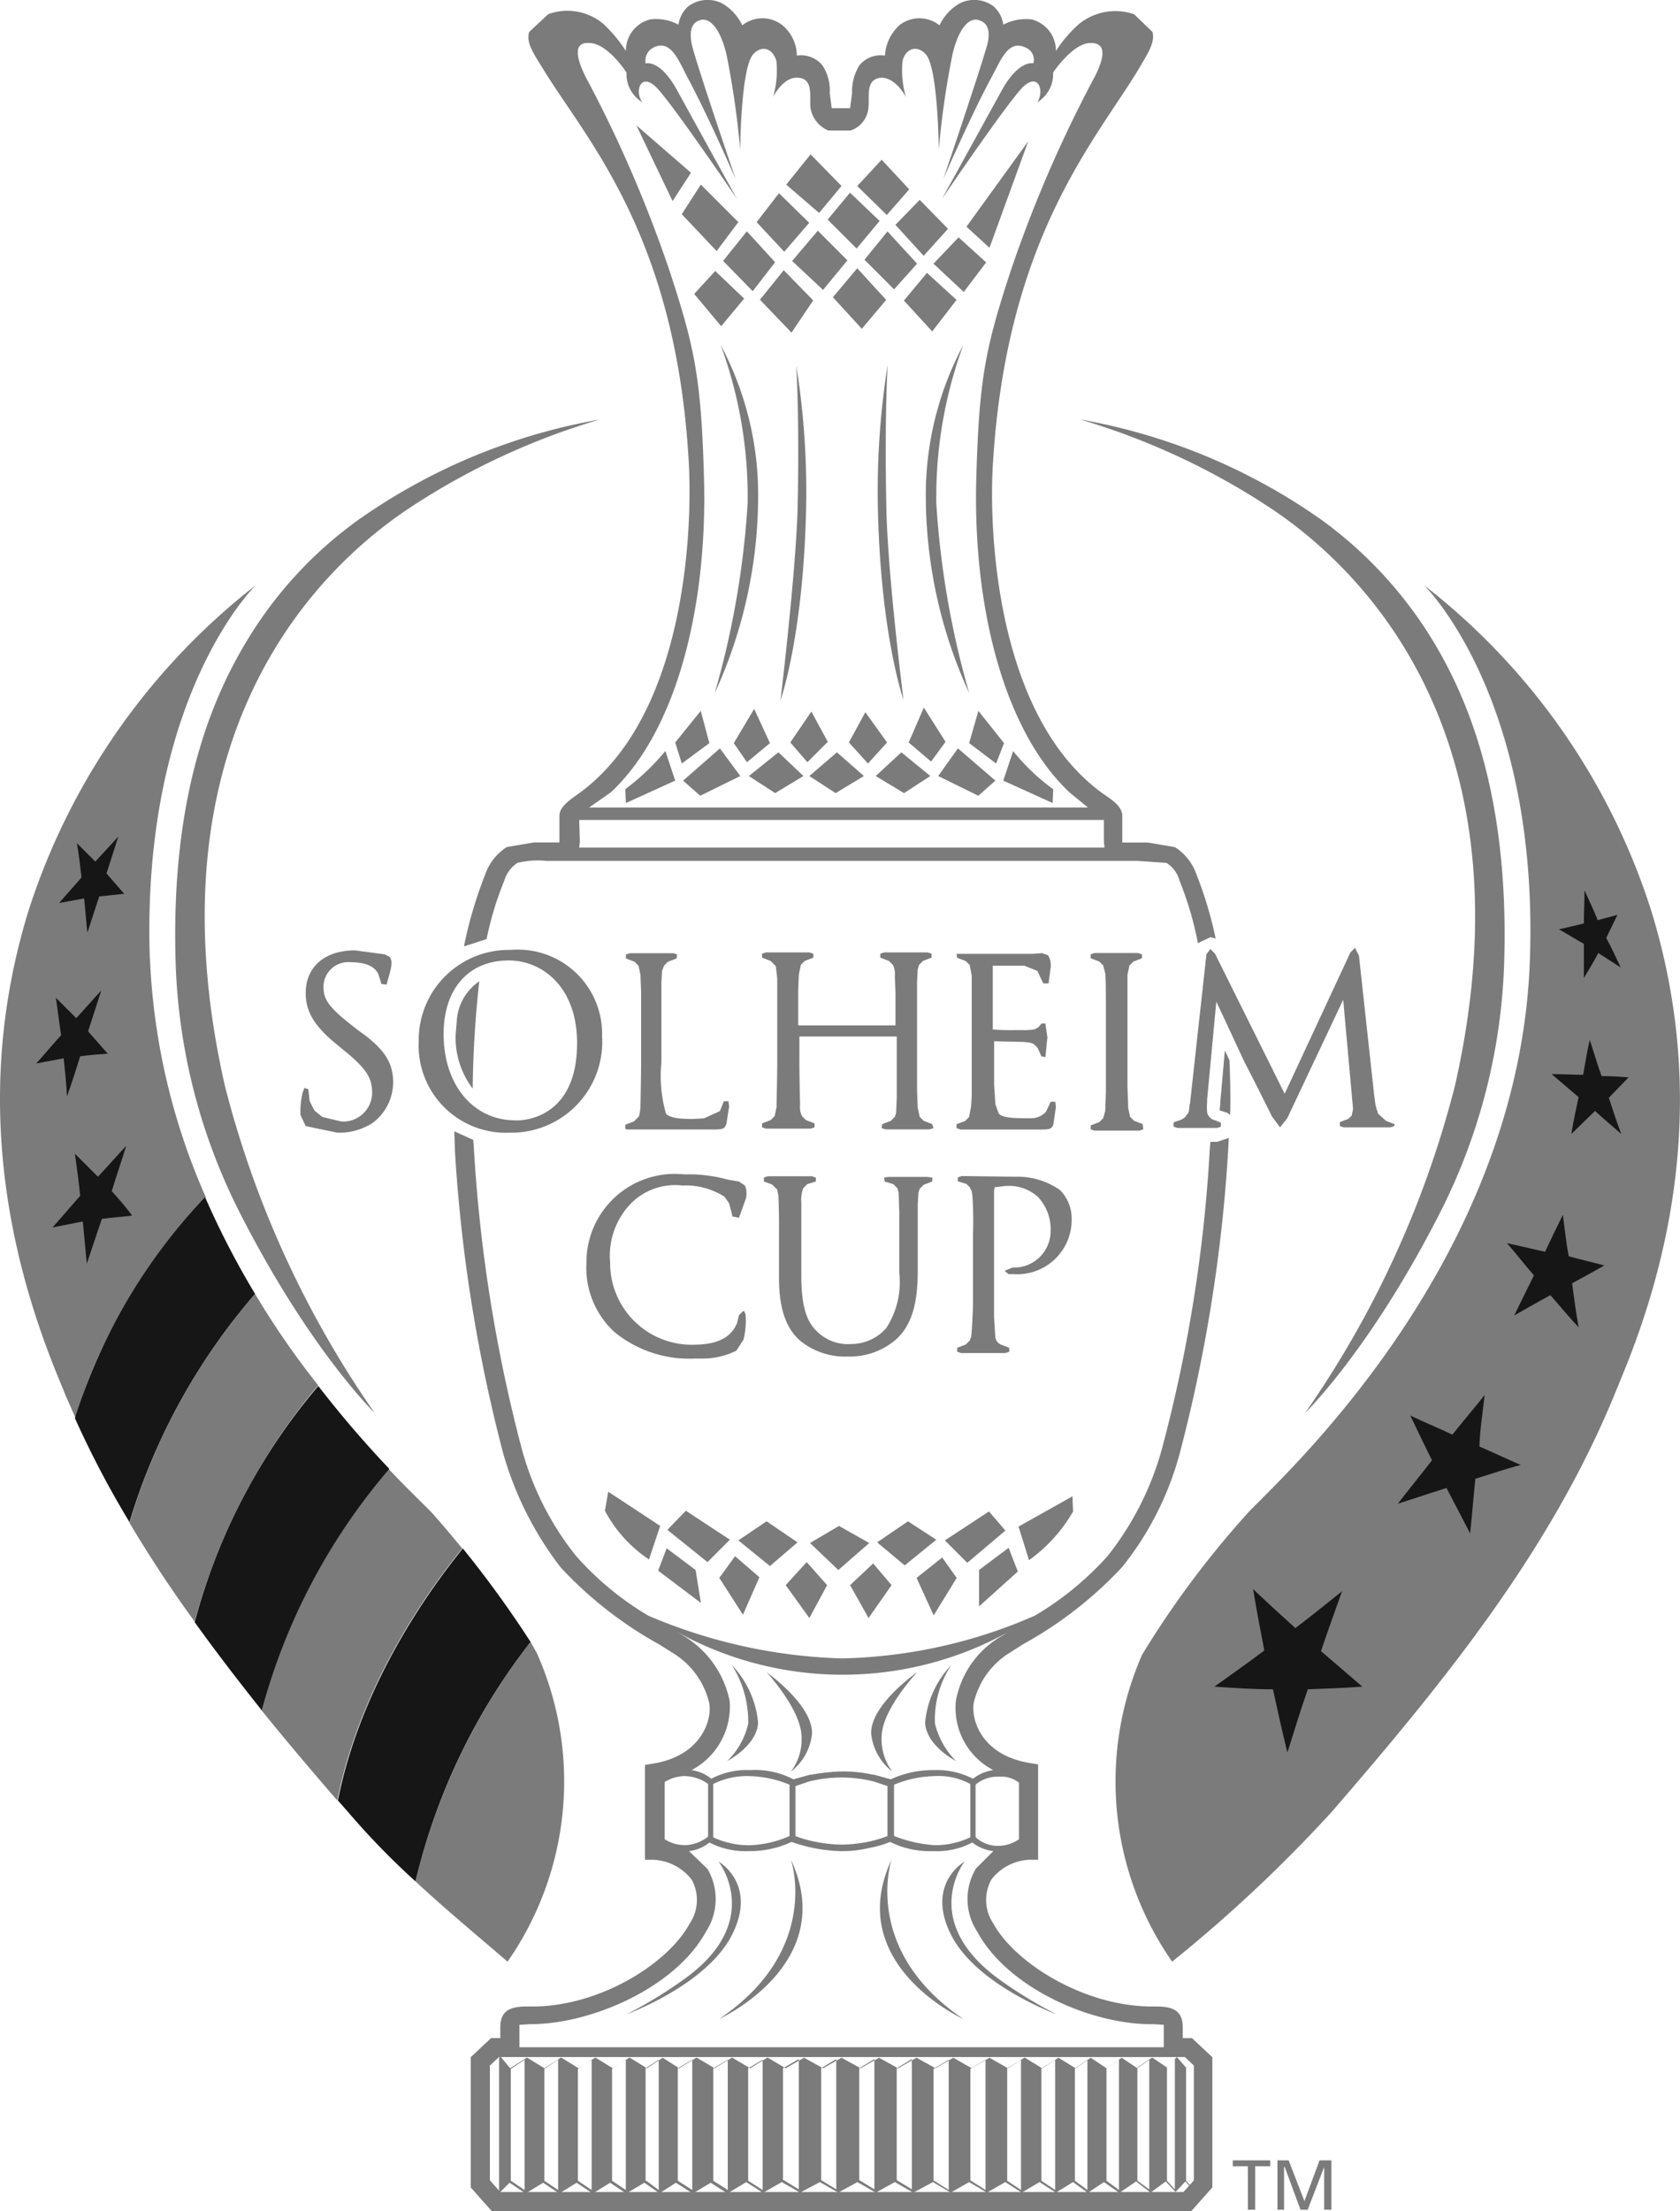 <svg xmlns="http://www.w3.org/2000/svg" width="97.507" height="128.242" viewBox="0 0 97.507 128.242"><defs><style>.a{fill:#7b7b7b;}.b{fill:#161616;}</style></defs><g transform="translate(-193.505 -99.042)"><path class="a" d="M364.728,249.973a54.568,54.568,0,0,1,6.068-8.128c1.412-1.6,15.837-14.2,16.409-32.208.5-15.188-6.144-21.637-6.144-21.637a38.779,38.779,0,0,1,13.2,18.928c3.015,9.845,1.565,19-1.679,26.865l-.5,1.221c-3.778,9.159-10.036,16.791-16.371,24.117a83.167,83.167,0,0,1-9.273,8.7,18.268,18.268,0,0,1-1.717-17.859" transform="translate(-104.902 -55.011)"/><path class="a" d="M220.489,295.7h0a36.09,36.09,0,0,0-7.289,13.28q1.774,2.977,3.778,5.724a35.826,35.826,0,0,1,7.174-13.7,47.477,47.477,0,0,1-3.663-5.3" transform="translate(-12.179 -121.612)"/><path class="a" d="M263.76,349.287l-.382-.687a36.456,36.456,0,0,0-6.678,13.89c1.679,1.565,3.434,3.015,5.342,4.656a18.268,18.268,0,0,0,1.717-17.859" transform="translate(-39.079 -154.325)"/><path class="a" d="M243.16,324.895c-.305-.343-1.259-1.221-2.557-2.595h0a36.942,36.942,0,0,0-7.4,13.967c1.45,1.794,2.938,3.549,4.427,5.266,1.3-6.564,5.114-11.982,7.251-14.615-.534-.649-1.107-1.336-1.717-2.023" transform="translate(-24.547 -138.061)"/><path class="a" d="M202.2,209.637c-.5-15.188,6.144-21.637,6.144-21.637a39.048,39.048,0,0,0-13.2,18.928c-3.015,9.845-1.526,19,1.679,26.865l.5,1.221.572,1.3c1.679-6.068,5.839-10.952,7.556-12.822a38.058,38.058,0,0,1-3.244-13.852" transform="translate(0 -55.011)"/><path class="a" d="M310.075,119.016l-2.251,6.182-1.336-1.221m-17.058-1.488,1.068-1.641-3.167-2.748Zm.534.763,2.023,2.137,1.259-1.679-2.175-2.175Zm2.4,2.709,1.717,1.755,1.3-1.679-1.641-1.794Zm2.137,2.251,1.832,1.908,1.259-1.87L295.88,126.5Zm-.191-4.5,1.6,1.717,1.45-1.679-1.755-1.717Zm1.717-2.175,1.908,1.641,1.3-1.565-1.794-1.832Zm.343,4.427,1.794,1.679,1.412-1.717-1.717-1.717Zm2.061-2.4,1.679,1.679,1.336-1.6-1.717-1.641Zm1.717-1.946,1.717,1.679,1.3-1.488-1.6-1.717Zm-9.464,6.258,1.565,1.87,1.336-1.6-1.679-1.6Zm9.884-1.984,1.717,1.717,1.336-1.488-1.717-1.87Zm2.29,2.366,1.641,1.794,1.412-1.832-1.717-1.565Zm1.145-2.595,1.412-1.565-1.641-1.679-1.412,1.45Zm.572.458,1.755,1.641,1.3-1.717-1.6-1.45Zm-5.839,1.946,1.679,1.832,1.412-1.679-1.679-1.832ZM286.683,156.6a13.152,13.152,0,0,0,2.328-2.213l.572,1.717-2.862,1.3-.038-.8m3.358-.5.992.878,2.328-1.145-1.183-1.6Zm3.816-.267,1.526.992,1.641-.992-1.45-1.374Zm14.768.267,2.862,1.3.038-.8a11.928,11.928,0,0,1-2.328-2.213Zm-3.778-.267,2.328,1.145.992-.878-2.175-1.87Zm-3.625,0,1.641.992,1.526-.992-1.679-1.374Zm-3.854,0,1.526.992,1.641-.992-1.565-1.374Zm-7.785-1.946.382,1.221,1.6-1.183-.5-1.87Zm3.4.038.763,1.107,1.336-1.107-.916-1.984Zm13.661,0,1.565,1.183.458-1.183-1.488-1.87Zm-3.511-.038,1.3,1.107.84-1.145-1.259-1.984Zm-6.869,0,.992,1.145,1.183-1.183-.954-1.755Zm3.4,0,1.107,1.221,1.107-1.221-1.259-1.755Zm-5.877-13.852a25.508,25.508,0,0,0-1.565-9.2,18.454,18.454,0,0,1,2.175,8.548,27.446,27.446,0,0,1-2.519,11.639,50.948,50.948,0,0,0,1.908-10.99m1.908,11.41s1.336-3.74,1.488-11.219a46.369,46.369,0,0,0-.572-8.2s.191,2.9.076,8.357c-.115,3.778-.992,11.067-.992,11.067m9.044-11.41a25.507,25.507,0,0,1,1.565-9.2,18.453,18.453,0,0,0-2.175,8.548,27.445,27.445,0,0,0,2.519,11.639,50.948,50.948,0,0,1-1.908-10.99m-2.9.305c-.115-5.457.076-8.357.076-8.357a46.843,46.843,0,0,0-.572,8.2c.153,7.479,1.488,11.219,1.488,11.219s-.916-7.251-.992-11.067m7.67,59.034,3.129-1.755.038.878a9,9,0,0,1-2.557,2.824Zm-4.274.8,1.3,1.3,2.213-1.87-.954-1.107Zm-3.931.114,1.6,1.336,1.832-1.488-1.641-1.068Zm-15.8-1.832a7.769,7.769,0,0,0,2.557,2.824l.649-1.946-3.015-1.984Zm3.625,1.107,2.328,1.87,1.3-1.3-2.557-1.679Zm4.121.611,1.832,1.488,1.6-1.374-1.794-1.221Zm4.16.153,1.641,1.565,1.794-1.565-1.755-.992Zm9.807,1.565V204l2.251-2.023-.534-1.374Zm-3.625.458.992,2.175,1.336-2.175-.84-1.183Zm-15-.42,2.48,1.87-.305-1.908-1.679-1.259Zm3.549.42,1.374,2.137.954-2.175-1.412-1.221Zm7.594.42,1.069,1.908,1.336-1.908-1.068-1.259Zm-3.74,0,1.374,1.908,1.03-1.908-1.183-1.336Z" transform="translate(-56.889 -11.785)"/><path class="a" d="M307.651,367.784c-1.526-2.977.763-4.274.763-4.274s-2.671,3.434,2.023,6.831a25.054,25.054,0,0,0,3.32,2.022s-4.617-1.679-6.106-4.579m.687,4.846c-5.915-4.007-4.159-9.235-4.159-9.235-2.824,6.068,4.159,9.235,4.159,9.235m-16.218-2.29a25.053,25.053,0,0,1-3.32,2.022s4.617-1.679,6.106-4.579c1.526-2.977-.763-4.274-.763-4.274s2.709,3.473-2.022,6.831m2.061,2.29s6.983-3.167,4.159-9.235c0,0,1.794,5.228-4.159,9.235m.725-20.53a6.106,6.106,0,0,1,.954,3.4,4.327,4.327,0,0,1-1.221,2.175s1.717-.878,1.794-2.213a5.557,5.557,0,0,0-1.526-3.358m2.022.42s1.946,2.1,2.023,3.663a3.126,3.126,0,0,1-.611,2.1,3.212,3.212,0,0,0,1.221-2.175c.076-1.679-2.633-3.587-2.633-3.587m9.2,2.938c.076,1.336,1.794,2.213,1.794,2.213A4.653,4.653,0,0,1,306.7,355.5a5.684,5.684,0,0,1,.954-3.4,5.557,5.557,0,0,0-1.526,3.358m-3.129.649a3.213,3.213,0,0,0,1.221,2.175,3.126,3.126,0,0,1-.611-2.1c.076-1.565,2.061-3.663,2.061-3.663s-2.748,1.908-2.671,3.587" transform="translate(-58.93 -156.489)"/><path class="a" d="M267.011,412.249v6.525h0l-.572.649-.038-.076v-7.632l.076-.076h0m42.053.611v6.564l-.611.649-.534-.611-.572.611-.572-.611-.878.649-.84-.649-.954.649h-.038l-.878-.611-.916.611H301.7l-.84-.611-.992.611-.954-.611-1.03.611-.954-.611-1.068.611-1.03-.611-1.069.611-1.03-.611-1.145.611-1.068-.611-1.107.611-1.069-.611-1.107.611-1.068-.611-1.145.611-1.068-.611-1.069.611h-.038l-.954-.611h0l-1.069.649h-.038l-.954-.611-1.03.611h-.038l-.954-.611-.954.611-.878-.611-1.03.611h-.038l-.916-.611-.992.611h-.038l-.916-.611-.992.611h-.038l-.916-.611-.992.611h-.038l-.916-.611-.572.572-.038-.076v-7.747l.076-.076.572.687h0l.954-.611h.038l.992.611h0l.954-.611h.038l.992.611h0l.954-.611h.038l.992.611.954-.611h.038l.992.611h0l.916-.611.954.611.992-.611h.038l1.03.611.992-.611h.038l1.03.611.992-.611h.038l1.03.611,1.069-.611,1.107.611,1.068-.611,1.107.611,1.068-.611,1.107.611,1.068-.611,1.107.611h0l1.03-.611,1.069.611h0l1.03-.611,1.068.611h0l.954-.611h.038l.992.611.954-.611.992.611.878-.611.916.611h0l.878-.611.916.611.84-.611h.038l.84.572h0l.572-.611.534.611.572-.611Zm-40.3,6.564.8.534v-7.556l-.8.534Zm1.946,0,.8.534v-7.556l-.8.534Zm1.946,0,.8.534v-7.556l-.8.534Zm1.984,0,.8.534v-7.556l-.8.534Zm1.984,0,.725.534v-7.556l-.763.5v6.525Zm1.832,0,.84.534v-7.556l-.84.5Zm2.061,0,.84.534v-7.556l-.84.5Zm2.022,0,.84.534v-7.556l-.84.5Zm2.061-.038.878.534v-7.556l-.916.534v6.487Zm2.175,0,.878.534v-7.556l-.878.534Zm2.213,0,.878.534v-7.556l-.878.534Zm2.175,0,.878.534v-7.556l-.878.534Zm2.175.038.84.534v-7.556l-.878.534v6.487Zm2.137,0,.84.534v-7.556l-.878.534v6.487Zm2.1,0,.8.534v-7.556l-.8.5Zm1.984,0,.8.534v-7.556l-.8.5Zm1.946,0,.725.534v-7.556l-.725.5Zm1.832,0,.725.534v-7.556l-.725.5Zm1.794,0,.687.5v-7.556l-.687.5Zm1.717,0,.458.5v-7.556l-.458.5Zm1.107,0,.458.5v-7.556l-.458.5Z" transform="translate(-45.078 -193.284)"/><path class="a" d="M262.876,250.413l-.076.916a4.91,4.91,0,0,0,.992,3.091,62.175,62.175,0,0,1,.382-6.22,2.98,2.98,0,0,0-1.3,2.213" transform="translate(-42.852 -92.238)"/><path class="a" d="M379,262.173l.343.115h.038l.076.038.153.114c.038-1.107,0-2.137-.038-3.167l-.267-.572-.267,3.015v.114l-.038.343" transform="translate(-114.709 -98.731)"/><path class="a" d="M294.922,301.185l.725-.458a22.967,22.967,0,0,0,5.724-4.465,17.992,17.992,0,0,0,3.358-6.678,90.291,90.291,0,0,0,2.786-17.478l.038-.725-.687.229h-.382l-.038.458a85.539,85.539,0,0,1-2.748,17.249,17.4,17.4,0,0,1-3.167,6.3,17.757,17.757,0,0,1-4.236,3.473,29.322,29.322,0,0,1-11.219,2.48,30.8,30.8,0,0,1-11.219-2.48,17.563,17.563,0,0,1-4.2-3.473,17.1,17.1,0,0,1-3.167-6.3,88.417,88.417,0,0,1-2.748-17.249l-.038-.572L262.6,271l.038,1.145a90.291,90.291,0,0,0,2.786,17.478,19.561,19.561,0,0,0,3.358,6.678,22.965,22.965,0,0,0,5.724,4.465l.725.458a4.648,4.648,0,0,1,2.175,2.977c.153,1.107-.611,3.053-3.282,3.473l-.458.076v5.5h.534a3,3,0,0,1,2.175,1.145,2.447,2.447,0,0,1-.114,2.557c-1.259,2.328-5.228,4.808-9.12,4.808h-.153c-.763,0-1.717,0-1.717,1.183v.649h-.534l-1.183,1.107v7.556l1.221,1.374h40.6l1.221-1.374v-7.556l-1.183-1.107h-.534v-.649c0-1.183-.954-1.183-1.717-1.183h-.153c-3.892-.038-7.861-2.519-9.12-4.808a2.447,2.447,0,0,1-.114-2.557,2.944,2.944,0,0,1,2.175-1.145h.534v-5.533l-.458-.076c-2.671-.42-3.434-2.328-3.282-3.473a4.648,4.648,0,0,1,2.175-2.977M275.956,312.4a2.141,2.141,0,0,1-1.145-.343v-3.32a2.292,2.292,0,0,1,1.183-.343,2.439,2.439,0,0,1,1.336.458v3.053a2.264,2.264,0,0,1-1.374.5M305,324.692l.534.5v6.64l-.611.687H265.271l-.611-.687v-6.64l.534-.5Zm-12.135-10.914a3.45,3.45,0,0,0,.076,3.625c1.794,3.32,6.64,5.381,10.074,5.381h.153l.611.038v1.3h-37.4v-1.3l.611-.038h.153c3.434-.038,8.281-2.1,10.074-5.381a3.45,3.45,0,0,0,.076-3.625l-1.069-1.03a2.3,2.3,0,0,0,1.183-.5,4.515,4.515,0,0,0,2.251.5h.038a5.692,5.692,0,0,0,2.48-.534,9.268,9.268,0,0,0,2.824.534h.114a6.591,6.591,0,0,0,1.6-.191,5.914,5.914,0,0,0,1.183-.343,5.161,5.161,0,0,0,2.48.534h.038a4.384,4.384,0,0,0,2.251-.5,2.472,2.472,0,0,0,1.221.5l-1.03,1.03m-15.226-1.832v-3.091a4.315,4.315,0,0,1,2.1-.458,6.432,6.432,0,0,1,2.328.5v2.977a6.308,6.308,0,0,1-2.328.534,4.953,4.953,0,0,1-2.1-.458m4.77-.076v-2.9l.8-.267a7.749,7.749,0,0,1,3.74,0l.8.267v2.9a6.879,6.879,0,0,1-1.183.343,8.056,8.056,0,0,1-1.45.153h-.038a8.059,8.059,0,0,1-1.45-.153,6.567,6.567,0,0,1-1.221-.343m5.724,0v-2.977a6.431,6.431,0,0,1,2.328-.5,3.893,3.893,0,0,1,2.1.458v3.091a4.786,4.786,0,0,1-2.061.458,7.858,7.858,0,0,1-2.366-.534m7.25-3.091v3.282a2.155,2.155,0,0,1-1.183.382,1.923,1.923,0,0,1-1.336-.5v-3.053a1.961,1.961,0,0,1,1.336-.458,1.685,1.685,0,0,1,1.183.343m-1.488-.725a2.471,2.471,0,0,0-1.183.5,4.515,4.515,0,0,0-2.251-.5,5.757,5.757,0,0,0-2.519.534l-.954-.267h-.076a8.073,8.073,0,0,0-1.794-.191h0a11.24,11.24,0,0,0-1.794.191h-.076l-.954.267a4.79,4.79,0,0,0-2.519-.534,4.384,4.384,0,0,0-2.251.5,2.3,2.3,0,0,0-1.145-.5,4.168,4.168,0,0,0,2.213-4.007,5.731,5.731,0,0,0-2.671-3.778l-.382-.229a19.868,19.868,0,0,0,19.157.038l-.305.191a5.48,5.48,0,0,0-2.671,3.778,4.062,4.062,0,0,0,2.175,4.007" transform="translate(-42.728 -106.338)"/><path class="a" d="M265.4,153.52a18.9,18.9,0,0,1,1.03-3.4,1.877,1.877,0,0,1,.763-1.03,4.98,4.98,0,0,1,1.679-.114h34.306l1.679.114a1.715,1.715,0,0,1,.763,1.03,19.436,19.436,0,0,1,1.068,3.625l.725-.343.305.076a22.98,22.98,0,0,0-1.107-3.7,3.077,3.077,0,0,0-1.259-1.6l-1.565-.267H302.3v-1.526c0-.5-.42-.84-1.107-1.3-6.144-4.388-6.64-15-6.411-19,.763-13.28,6.029-18.966,8.472-23.049.534-.916.954-1.526.8-2.137l-1.069-1.03a3.343,3.343,0,0,0-3.206.572A7.573,7.573,0,0,0,298.445,102a1.863,1.863,0,0,0-1.412-1.832,2.835,2.835,0,0,0-1.641.305,1.729,1.729,0,0,0-.572-1.068,1.872,1.872,0,0,0-1.984-.153,2.9,2.9,0,0,0-1.145,1.259,1.881,1.881,0,0,0-2.29-.038,2.587,2.587,0,0,0-.878,1.794,1.6,1.6,0,0,0-1.488.572,2.888,2.888,0,0,0-.42,1.6l-.114.878h-1.068l-.115-.878a2.6,2.6,0,0,0-.42-1.6,1.6,1.6,0,0,0-1.488-.572,2.324,2.324,0,0,0-.878-1.794,1.881,1.881,0,0,0-2.29.038,2.9,2.9,0,0,0-1.145-1.259,1.872,1.872,0,0,0-1.984.153,1.729,1.729,0,0,0-.572,1.068,2.739,2.739,0,0,0-1.641-.305A1.863,1.863,0,0,0,273.488,102a8.287,8.287,0,0,0-1.3-1.565,3.25,3.25,0,0,0-3.205-.572l-1.107,1.03c-.191.611.229,1.221.8,2.137,2.48,4.083,7.785,9.655,8.472,23.049.191,4.007-.267,14.577-6.411,19-.649.458-1.107.8-1.107,1.3v1.526h-1.488l-1.565.267a3.077,3.077,0,0,0-1.259,1.6,24.776,24.776,0,0,0-1.183,3.931l-.038.229,1.3-.42m7.212-8.51c3.816-3.549,5.571-10.685,5.419-17.935-.153-6.029-.534-7.823-1.984-12.25a74.569,74.569,0,0,0-4.923-11.372c-.534-1.107-.687-1.984.267-1.908,1.068.038,2.137,1.717,2.137,1.717a1.9,1.9,0,0,0,.916,1.717c-.458-.611-.114-1.755.8-.878.916.916,4.694,6.487,4.694,6.487s-2.595-4.694-3.473-6.3c-.611-1.107-1.259-1.641-1.832-1.565a.867.867,0,0,1,.458-.916c.992-.5,1.45.725,1.946,1.679,1.221,2.251,2.824,5.953,2.824,5.953s-1.984-5.8-2.48-7.556c-.191-.687-.229-1.412.343-1.641.649-.267,1.259.534,1.6,1.946a50.3,50.3,0,0,1,.8,5.533s.038-4.77.763-5.533c.5-.534,1.107-.343,1.336.382a5.371,5.371,0,0,1-.191,2.1s.611-1.221,1.488-1.107c.878.076.611,1.107.687,1.755a1.706,1.706,0,0,0,1.03,1.3h1.3a1.53,1.53,0,0,0,1.03-1.3c.076-.649-.191-1.641.687-1.755.878-.076,1.488,1.107,1.488,1.107a5.37,5.37,0,0,1-.191-2.1c.191-.725.84-.916,1.336-.382.725.763.763,5.533.763,5.533a50.3,50.3,0,0,1,.8-5.533c.343-1.45.954-2.213,1.6-1.946.611.229.572.954.343,1.641-.5,1.717-2.48,7.556-2.48,7.556s1.6-3.7,2.824-5.953c.5-.916.954-2.175,1.946-1.679a.757.757,0,0,1,.458.916c-.534-.076-1.221.458-1.832,1.565-.878,1.6-3.473,6.3-3.473,6.3s3.778-5.571,4.694-6.487c.916-.878,1.259.229.84.878a1.9,1.9,0,0,0,.916-1.717s1.107-1.679,2.137-1.717c.992-.038.84.84.305,1.908a74.563,74.563,0,0,0-4.923,11.372c-1.45,4.427-1.832,6.22-1.984,12.25-.153,7.212,1.6,14.348,5.419,17.935l1.068.878H271.351l1.259-.878m-1.832,1.6H301.23v1.259l.038.343h-30.49l.038-.343Z" transform="translate(-43.656 0)"/><path class="a" d="M244.571,250.961a2.964,2.964,0,0,1-1.183,2.29,3.544,3.544,0,0,1-2.061.572l-1.832-.382-.305-.649h0a5,5,0,0,1,.115-1.259l.114-.305.229.076.076.687.267.534.458.382,1.107.267a1.675,1.675,0,0,0,1.794-1.679c0-.84-.343-1.374-1.488-2.328l-.611-.5c-1.45-1.183-1.755-2.061-1.755-2.938,0-1.526,1.107-2.48,2.862-2.48l1.145.153.572.076.305.153c.076.153.153.267.038.763l-.229.84-.305-.038-.038-.153-.153-.458c-.115-.191-.382-.649-1.6-.649a1.435,1.435,0,0,0-1.565,1.45c0,.725.343,1.183,1.6,2.175l.382.305c1.717,1.183,2.061,2.023,2.061,3.091m43.5,2.366-.5-.191-.229-.229-.114-.534v-.153l-.038-1.068v-6.487l.114-.534.229-.229.5-.191v-.229l-.229-.076h-2.519l-.229.076v.229l.5.191.229.229.115.458c.038.382.038.84.038,2.824v4.007l-.038,1.145-.115.42-.229.229-.5.191v.229l.229.076h2.595l.229-.076-.038-.305m-12.211,0-.5-.191-.229-.229-.115-.534-.038-1.03v-6.258l.038-.725.076-.267.229-.229.5-.191v-.229l-.229-.076h-2.519l-.229.076v.229l.5.191.229.229a1.189,1.189,0,0,1,.115.649l.038.954V247.6h-5.648V245.58l.038-.916.114-.572.229-.229.5-.191v-.229l-.229-.076h-2.519l-.229.076v.229l.5.191.229.229.038.038.038.076.076.687v4.732c0,.916-.038,2.4-.038,2.4v.305l-.114.534-.229.229-.5.191v.229l.229.076H268.8l.229-.076v-.229l-.5-.191-.229-.229a1.189,1.189,0,0,1-.114-.649c0-.038-.038-1.641-.038-2.595v-1.374H273.8V251.8l-.038.878-.076.229-.229.229-.5.191-.038.229.229.076h2.557l.229-.076-.076-.229m-19.157-5.037a5.273,5.273,0,0,1-5.381,5.533,5.062,5.062,0,0,1-5.266-5.3,5.228,5.228,0,0,1,5.342-5.3,4.89,4.89,0,0,1,5.3,5.075m-1.45.343c0-3.32-2.061-4.808-3.969-4.808-2.328,0-3.778,1.641-3.778,4.274,0,2.938,1.717,5,4.159,5,.572.038,3.587-.191,3.587-4.465m20.3,7.747h-2.213l-.267.038.038.229.5.153.229.229.076.267.038,1.145v3.511a4.871,4.871,0,0,1-.763,3.205,2.72,2.72,0,0,1-2.022.916,2.563,2.563,0,0,1-1.946-.687c-.5-.458-.954-1.183-.954-3.244v-4.274a1.879,1.879,0,0,1,.114-.84l.229-.229.5-.153v-.229l-.229-.076h-2.557l-.229.076v.229l.42.153h0l.076.038.229.229.038.038.038.153.038.191c.038.725.038,1.488.038,2.213v2.595c0,2.137.611,3.053,1.183,3.587a4.123,4.123,0,0,0,2.824.954,4.078,4.078,0,0,0,2.786-.992c1.107-.992,1.259-2.595,1.259-4.045v-3.778l.038-.687.076-.229.229-.229.5-.191v-.229l-.305-.038m-14.234.5a4.218,4.218,0,0,1,2.48.649l.267.382.153.572.038.191.382.076.343-.954a1.154,1.154,0,0,0,0-.916l-.343-.229-.649-.114a8.932,8.932,0,0,0-1.984-.305h-.572a5.127,5.127,0,0,0-5.648,5.152,5.046,5.046,0,0,0,1.641,4.007,6.855,6.855,0,0,0,4.617,1.526h.42a4.383,4.383,0,0,0,2.023-.458l.42-.649a4.662,4.662,0,0,0,.115-1.45l-.076-.191h-.076l-.229.229-.114.458c-.458,1.145-1.717,1.259-2.633,1.259a4.732,4.732,0,0,1-4.732-4.77,4.353,4.353,0,0,1,1.183-3.4,3.61,3.61,0,0,1,2.977-1.069m16.18-3.244h4.5c.611,0,.763,0,.878-.267l.153-1.03L283,252.03h-.267l-.267.572a1.138,1.138,0,0,1-.84.382h-.382c-.954,0-1.336-.076-1.526-.267l-.191-.534-.076-1.107v-2.557l1.679.038.382.038.229.076.229.229.229.5.229.038.115-1.145-.115-.8H282.2l-.191.229-.229.114a4.07,4.07,0,0,1-.687.038h-.42a12.307,12.307,0,0,1-1.3-.038v-3.7H281.2l.763.305.267.572.076.153h.305l.114-.878a1.061,1.061,0,0,0-.153-.763l-.343-.114-.534.038h-4.427l.038.229.5.191.229.229.115.611v6.983l-.038.611-.114.611-.229.229-.5.191v.229l.229.076m-19.386,0H263c.687,0,.8,0,.916-.343l.153-.992-.038-.305h-.267l-.229.572-.916.42-.687.038c-.954,0-1.336-.114-1.526-.305a7.979,7.979,0,0,1-.267-2.977v-4.617l.038-.687h0l.114-.305.229-.229.5-.191.038-.229-.229-.076h-2.519l-.229.076v.229l.5.191.229.229.114.534.038.992V249.7c0,.763-.038,2.557-.038,2.633-.038.5-.114.611-.153.611l-.229.229-.5.191v.229l.076.038m44.572-.305-.5-.191-.458-.42-.038-.114v-.038l-.038-.076-.076-.305-.076-.572-.878-8.052-.229-.458-.267.267-3.816,8.2-4.045-8.128-.267-.267-.229.305-.954,8.662c-.076.191,0,.458-.153.611l-.038.038-.076.114a.909.909,0,0,1-.42.229l-.229.076-.038.038v.229l.229.076h2.29l.229-.076v-.229h0l-.267-.114-.229-.076-.153-.114-.076-.114c-.038-.038-.114-.114-.076-.763v-.153l.534-5.686c.42.878,1.565,3.358,1.641,3.511l.038.076c.229.42,1.221,2.4,1.526,3.015l.038.076.458.611.42-.534,3.244-6.869.572,6.335h0l-.076.382h0l-.191.191-.5.191v.229l.229.076h2.709l.229-.076v-.115m-22.057,3.053-3.053-.038-.229.076v.229l.5.153.191.191.114.229.038.229a21.418,21.418,0,0,1,.038,2.213v4.007c0,.5-.076,1.908-.114,2.023l-.076.191-.229.229-.5.191v.229l.229.076H280.1l.229-.076V266.3l-.5-.191-.115-.076-.076-.076-.038-.038-.076-.191-.076-1.183v-7.365l.038-.191.611-.076h.076a2.479,2.479,0,0,1,1.832.649,2.738,2.738,0,0,1,.725,1.984,2.121,2.121,0,0,1-2.213,2.1l-.458.191.229.191h.305a3.157,3.157,0,0,0,3.358-3.244,2.341,2.341,0,0,0-.687-1.641,4.308,4.308,0,0,0-2.633-.763" transform="translate(-28.247 -89.084)"/><path class="a" d="M378.216,175.546c2.1,3.434,4.427,9.006,4.2,18.393a34.333,34.333,0,0,1-3.625,14.654c-4.083,8.09-7.937,11.83-7.937,11.83a58.266,58.266,0,0,0,8.7-19c4.16-18.355-3.625-28.7-10.57-33.391A41.1,41.1,0,0,0,357.8,162.8a34.693,34.693,0,0,1,14.081,5.877,24.193,24.193,0,0,1,6.335,6.869" transform="translate(-101.599 -39.427)"/><path class="a" d="M224.372,175.546c-2.1,3.434-4.427,9.006-4.2,18.393a34.332,34.332,0,0,0,3.625,14.654c4.083,8.09,7.937,11.83,7.937,11.83a58.267,58.267,0,0,1-8.7-19c-4.159-18.355,3.625-28.7,10.57-33.391a41.1,41.1,0,0,1,11.181-5.228,34.693,34.693,0,0,0-14.081,5.877,23.657,23.657,0,0,0-6.335,6.869" transform="translate(-16.483 -39.427)"/><path class="a" d="M381.878,427.743H381V427.4h2.175v.343H382.3v2.519h-.42" transform="translate(-115.946 -203.054)"/><path class="a" d="M387.8,427.4h.649l.916,2.366.878-2.366h.687v2.862h-.42v-2.48h0l-.954,2.48h-.42l-.916-2.48h-.038v2.48H387.8" transform="translate(-120.151 -203.054)"/><g transform="translate(195.602 147.566)"><path class="b" d="M380.451,340.6c.191,1.183.42,2.366.649,3.549-.954.725-1.946,1.412-2.9,2.1,1.145.076,2.251.153,3.4.153.267,1.221.534,2.442.84,3.663.382-1.221.763-2.442,1.183-3.663,1.069-.038,2.1-.076,3.167-.153l-2.4-2.061c.382-1.145.8-2.29,1.221-3.473-.916.725-1.794,1.45-2.709,2.137-.84-.763-1.641-1.488-2.442-2.251" transform="translate(-309.816 -296.944)"/><path class="b" d="M411.137,311.1c-.611.763-1.259,1.526-1.87,2.29-.8-.382-1.641-.725-2.442-1.107.42.878.84,1.755,1.259,2.595-.649.84-1.336,1.679-1.984,2.519.954-.305,1.87-.611,2.824-.916l1.374,2.633c.115-1.069.191-2.1.305-3.167.878-.267,1.755-.572,2.633-.8-.8-.343-1.6-.725-2.4-1.068.038-1.03.191-1.984.305-2.977" transform="translate(-327.069 -278.702)"/><path class="b" d="M425.944,283.7c-.343.687-.687,1.412-1.03,2.137-.725-.153-1.488-.343-2.213-.5.534.611,1.03,1.259,1.565,1.87-.382.763-.763,1.565-1.145,2.328.725-.42,1.412-.8,2.1-1.183.534.611,1.068,1.259,1.641,1.87-.153-.84-.267-1.717-.382-2.557.649-.343,1.259-.687,1.87-1.03-.687-.191-1.374-.343-2.061-.534-.153-.763-.229-1.565-.343-2.4" transform="translate(-337.335 -261.758)"/><path class="b" d="M431.713,257.1c-.153.649-.267,1.336-.382,2.022-.572,0-1.183-.038-1.832-.038.534.458,1.03.878,1.565,1.336-.153.725-.305,1.412-.42,2.137l1.374-1.336c.5.458.992.878,1.526,1.336-.267-.687-.5-1.412-.725-2.1l1.145-1.183c-.5-.038-1.03-.076-1.565-.076-.267-.725-.458-1.412-.687-2.1" transform="translate(-341.54 -245.308)"/><path class="b" d="M432.088,234.4c0,.611-.038,1.259-.038,1.908-.458.114-.954.229-1.45.343.5.267.954.572,1.45.84v1.984c.305-.5.572-.954.84-1.45l1.3.84c-.267-.572-.534-1.145-.84-1.717l.649-1.336-1.145.305c-.229-.572-.5-1.145-.763-1.717" transform="translate(-342.22 -231.271)"/><path class="b" d="M204.934,275.833c.267-.878.572-1.755.84-2.633-.534.572-1.068,1.183-1.641,1.794l-1.336-1.336c.114.8.229,1.641.305,2.442l-1.6,1.832c.572-.115,1.183-.229,1.755-.343.076.84.153,1.641.229,2.442.305-.878.572-1.717.878-2.595.572-.076,1.183-.115,1.755-.191-.343-.458-.763-.954-1.183-1.412" transform="translate(-200.546 -255.265)"/><path class="b" d="M205.248,228.337c.229-.725.458-1.412.687-2.137l-1.336,1.45-1.068-1.068c.114.649.191,1.336.267,1.984-.42.5-.878.992-1.3,1.488l1.45-.267c.076.649.114,1.336.191,1.984.229-.687.458-1.412.687-2.1l1.45-.153" transform="translate(-201.164 -226.2)"/><path class="b" d="M234.4,314.508a62.84,62.84,0,0,1-4.121-4.808,35.011,35.011,0,0,0-7.174,13.7c1.259,1.755,2.557,3.434,3.892,5.113a35.821,35.821,0,0,1,7.4-14" transform="translate(-213.903 -277.836)"/><path class="b" d="M215.356,286.61a48.223,48.223,0,0,1-2.9-5.61,32.954,32.954,0,0,0-7.556,12.822,56.541,56.541,0,0,0,3.167,6.029,36.181,36.181,0,0,1,7.289-13.242" transform="translate(-202.649 -260.088)"/><path class="b" d="M256.081,339.819a62.259,62.259,0,0,0-3.931-5.419c-2.137,2.633-5.953,8.052-7.251,14.616l.572.649a44.181,44.181,0,0,0,3.931,4.045,36.17,36.17,0,0,1,6.678-13.89" transform="translate(-227.384 -293.11)"/><path class="b" d="M202.015,251.966c.267-.8.5-1.565.763-2.366-.5.534-.954,1.068-1.45,1.6l-1.183-1.183c.114.725.191,1.45.305,2.175-.5.534-.954,1.107-1.45,1.641.534-.114,1.068-.191,1.6-.305.076.725.153,1.45.191,2.213.267-.763.534-1.565.763-2.328.534-.076,1.068-.114,1.6-.153" transform="translate(-199 -240.67)"/></g></g></svg>